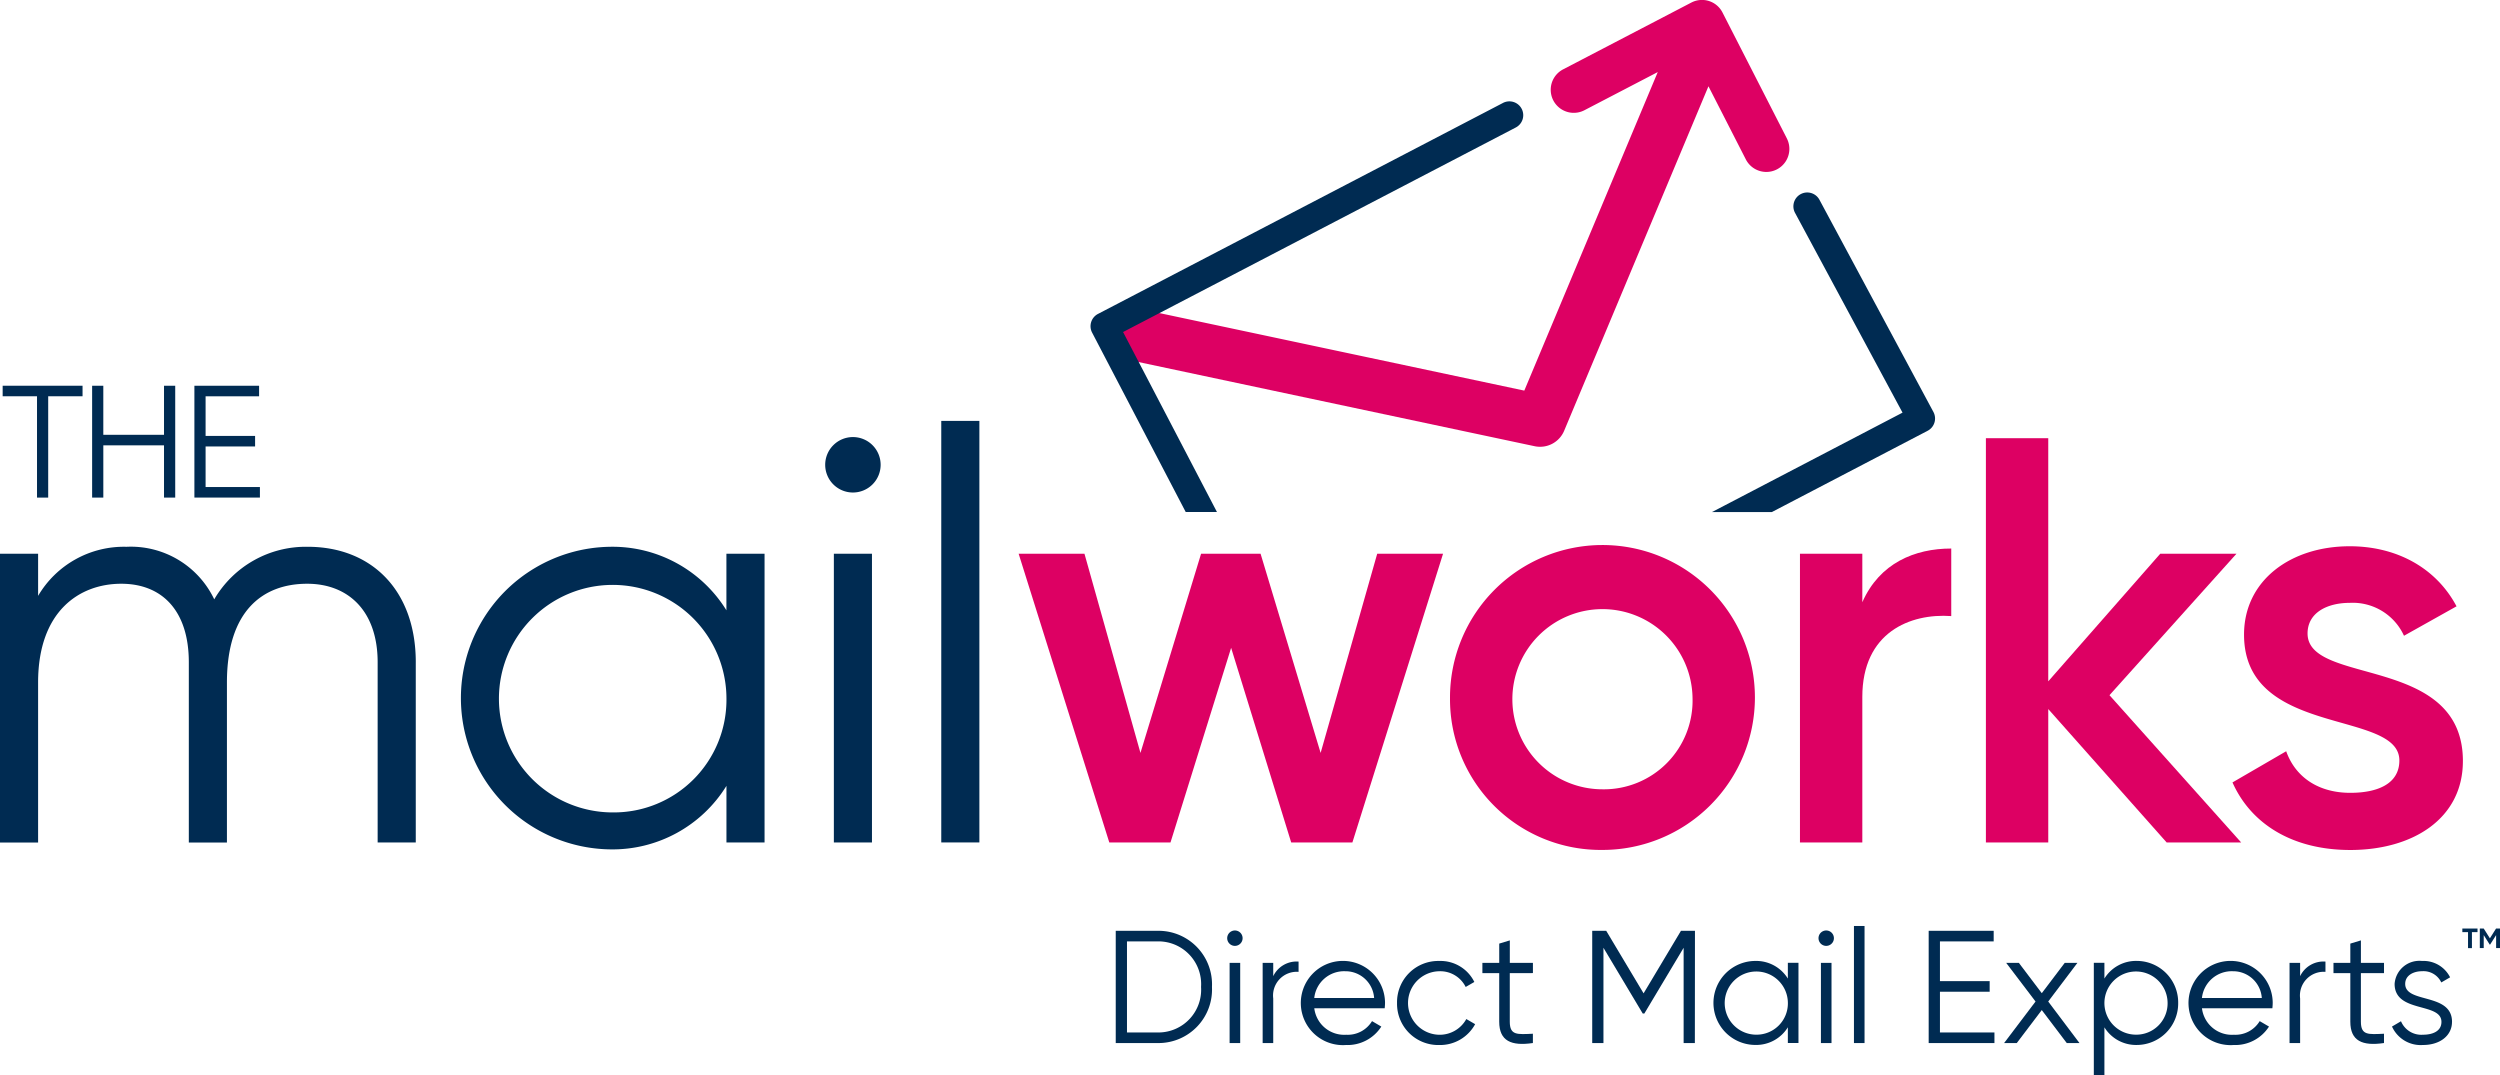 <svg id="Group_159" data-name="Group 159" xmlns="http://www.w3.org/2000/svg" xmlns:xlink="http://www.w3.org/1999/xlink" width="250" height="107.514" viewBox="0 0 250 107.514">
  <defs>
    <clipPath id="clip-path">
      <rect id="Rectangle_166" data-name="Rectangle 166" width="250" height="107.514" fill="none"/>
    </clipPath>
  </defs>
  <path id="Path_564" data-name="Path 564" d="M.946,137.372v1.054H4.381v10.13H5.5v-10.13H8.935v-1.054Z" transform="translate(-0.68 -98.798)" fill="#002b52"/>
  <path id="Path_565" data-name="Path 565" d="M41.121,137.372v11.184H40v-5.225H33.931v5.225H32.812V137.372h1.118v4.905H40v-4.905Z" transform="translate(-23.599 -98.797)" fill="#002b52"/>
  <path id="Path_566" data-name="Path 566" d="M75.782,147.5v1.054H69.231V137.372H75.7v1.055H70.35v3.962H75.3v1.054H70.35V147.5Z" transform="translate(-49.791 -98.797)" fill="#002b52"/>
  <g id="Group_160" data-name="Group 160">
    <g id="Group_159-2" data-name="Group 159" clip-path="url(#clip-path)">
      <path id="Path_567" data-name="Path 567" d="M406.961,337.087a5.354,5.354,0,0,1-5.293,5.613h-4.33V331.474h4.33a5.354,5.354,0,0,1,5.293,5.613m-1.091,0a4.274,4.274,0,0,0-4.2-4.555h-3.208v9.109h3.208a4.274,4.274,0,0,0,4.2-4.555" transform="translate(-285.764 -238.394)" fill="#002b52"/>
      <path id="Path_568" data-name="Path 568" d="M437.031,332.13a.77.77,0,1,1,.77.77.77.77,0,0,1-.77-.77m.241,2.47h1.059v8.019h-1.059Z" transform="translate(-314.311 -238.312)" fill="#002b52"/>
      <path id="Path_569" data-name="Path 569" d="M453.246,342.441v1.026a2.373,2.373,0,0,0-2.534,2.662v4.459h-1.058v-8.019h1.058V343.9a2.588,2.588,0,0,1,2.534-1.459" transform="translate(-323.389 -246.282)" fill="#002b52"/>
      <path id="Path_570" data-name="Path 570" d="M472.322,346.446c0,.16-.016.337-.032.5H465.25a3.015,3.015,0,0,0,3.191,2.646,2.835,2.835,0,0,0,2.582-1.363l.93.545a4.012,4.012,0,0,1-3.529,1.844,4.211,4.211,0,1,1,3.9-4.17m-7.073-.529h5.982a2.868,2.868,0,0,0-2.887-2.678,3,3,0,0,0-3.1,2.678" transform="translate(-333.821 -246.117)" fill="#002b52"/>
      <path id="Path_571" data-name="Path 571" d="M497.514,346.414a4.12,4.12,0,0,1,4.218-4.2,3.773,3.773,0,0,1,3.512,2.1l-.866.5a2.839,2.839,0,0,0-2.646-1.572,3.176,3.176,0,0,0,0,6.351,3.039,3.039,0,0,0,2.71-1.572l.882.513a3.988,3.988,0,0,1-3.592,2.085,4.12,4.12,0,0,1-4.218-4.2" transform="translate(-357.81 -246.117)" fill="#002b52"/>
      <path id="Path_572" data-name="Path 572" d="M530.64,338.174v4.859c0,1.379.754,1.267,2.31,1.2v.93c-2.165.321-3.368-.208-3.368-2.133v-4.859H527.9v-1.026h1.684v-1.925l1.059-.321v2.245h2.31v1.026Z" transform="translate(-379.661 -240.86)" fill="#002b52"/>
      <path id="Path_573" data-name="Path 573" d="M577.284,342.7h-1.123v-9.526l-3.929,6.575h-.16l-3.929-6.575V342.7H567.02V331.475h1.4l3.737,6.255,3.737-6.255h1.4Z" transform="translate(-407.798 -238.395)" fill="#002b52"/>
      <path id="Path_574" data-name="Path 574" d="M618.862,342.4v8.019H617.8v-1.572a3.719,3.719,0,0,1-3.24,1.764,4.2,4.2,0,0,1,0-8.4,3.719,3.719,0,0,1,3.24,1.764V342.4Zm-1.059,4.009a3.159,3.159,0,1,0-3.159,3.176,3.129,3.129,0,0,0,3.159-3.176" transform="translate(-439.015 -246.117)" fill="#002b52"/>
      <path id="Path_575" data-name="Path 575" d="M647.606,332.13a.77.77,0,1,1,.77.77.77.77,0,0,1-.77-.77m.241,2.47h1.059v8.019h-1.059Z" transform="translate(-465.755 -238.312)" fill="#002b52"/>
      <rect id="Rectangle_164" data-name="Rectangle 164" width="1.059" height="11.708" transform="translate(185.395 92.598)" fill="#002b52"/>
      <path id="Path_576" data-name="Path 576" d="M693.418,341.643V342.7h-6.576V331.475h6.5v1.059h-5.373v3.977h4.972v1.058h-4.972v4.074Z" transform="translate(-493.974 -238.395)" fill="#002b52"/>
      <path id="Path_577" data-name="Path 577" d="M719.956,350.916l-2.5-3.3-2.5,3.3h-1.267l3.144-4.154-2.935-3.865h1.267l2.293,3.031,2.294-3.031h1.267l-2.919,3.865,3.127,4.154Z" transform="translate(-513.279 -246.61)" fill="#002b52"/>
      <path id="Path_578" data-name="Path 578" d="M754.1,346.414a4.152,4.152,0,0,1-4.138,4.2,3.719,3.719,0,0,1-3.239-1.764v4.779h-1.059V342.4h1.059v1.572a3.719,3.719,0,0,1,3.239-1.764,4.152,4.152,0,0,1,4.138,4.2m-1.059,0a3.159,3.159,0,1,0-3.159,3.176,3.129,3.129,0,0,0,3.159-3.176" transform="translate(-536.282 -246.117)" fill="#002b52"/>
      <path id="Path_579" data-name="Path 579" d="M788.442,346.446c0,.16-.016.337-.032.5H781.37a3.015,3.015,0,0,0,3.191,2.646,2.835,2.835,0,0,0,2.582-1.363l.93.545a4.012,4.012,0,0,1-3.529,1.844,4.211,4.211,0,1,1,3.9-4.17m-7.073-.529h5.982a2.868,2.868,0,0,0-2.887-2.678,3,3,0,0,0-3.1,2.678" transform="translate(-561.173 -246.117)" fill="#002b52"/>
      <path id="Path_580" data-name="Path 580" d="M818.94,342.441v1.026a2.373,2.373,0,0,0-2.534,2.662v4.459h-1.058v-8.019h1.058V343.9a2.588,2.588,0,0,1,2.534-1.459" transform="translate(-586.394 -246.282)" fill="#002b52"/>
      <path id="Path_581" data-name="Path 581" d="M833.738,338.174v4.859c0,1.379.754,1.267,2.31,1.2v.93c-2.165.321-3.368-.208-3.368-2.133v-4.859h-1.684v-1.026h1.684v-1.925l1.059-.321v2.245h2.31v1.026Z" transform="translate(-597.648 -240.86)" fill="#002b52"/>
      <path id="Path_582" data-name="Path 582" d="M857.841,348.306c0,1.363-1.187,2.31-2.9,2.31a3.144,3.144,0,0,1-3.1-1.845l.9-.529a2.2,2.2,0,0,0,2.2,1.347c.946,0,1.844-.337,1.844-1.283,0-1.989-4.683-.85-4.683-3.8a2.483,2.483,0,0,1,2.743-2.293,2.968,2.968,0,0,1,2.806,1.636l-.882.513a1.962,1.962,0,0,0-1.924-1.123c-.834,0-1.684.4-1.684,1.267,0,1.989,4.683.85,4.683,3.8" transform="translate(-612.641 -246.117)" fill="#002b52"/>
      <path id="Path_583" data-name="Path 583" d="M878.4,331.029h-.558v1.6h-.391v-1.6h-.568v-.362H878.4Zm2.251-.362v1.957h-.391v-1.3l-.6.949h-.039l-.6-.949v1.3h-.391v-1.957h.391l.617.979.616-.979Z" transform="translate(-630.649 -237.814)" fill="#002b52"/>
      <path id="Path_584" data-name="Path 584" d="M41.578,206.27v18.017H37.766V206.27c0-5.139-2.945-7.853-7.045-7.853-4.446,0-8.027,2.714-8.027,9.875v16H18.883V206.27c0-5.139-2.656-7.853-6.756-7.853-4.158,0-8.316,2.714-8.316,9.875v16H0V195.414H3.812v4.215a9.952,9.952,0,0,1,8.835-4.908,9.237,9.237,0,0,1,8.778,5.255,10.6,10.6,0,0,1,9.354-5.255c6.352,0,10.8,4.331,10.8,11.549" transform="translate(-0.001 -140.042)" fill="#002b52"/>
      <path id="Path_585" data-name="Path 585" d="M194.48,195.414v28.873h-3.811v-5.659A13.393,13.393,0,0,1,179,224.979a15.131,15.131,0,0,1,0-30.258,13.393,13.393,0,0,1,11.665,6.352v-5.659Zm-3.811,14.436a11.376,11.376,0,1,0-11.376,11.434,11.266,11.266,0,0,0,11.376-11.434" transform="translate(-118.024 -140.042)" fill="#002b52"/>
      <path id="Path_586" data-name="Path 586" d="M293.869,158.42a2.772,2.772,0,1,1,2.772,2.772,2.772,2.772,0,0,1-2.772-2.772m.866,8.893h3.811v28.873h-3.811Z" transform="translate(-211.349 -111.941)" fill="#002b52"/>
      <rect id="Rectangle_165" data-name="Rectangle 165" width="3.811" height="42.154" transform="translate(94.127 42.09)" fill="#002b52"/>
      <path id="Path_587" data-name="Path 587" d="M405.2,197.188l-9.066,28.873h-6.121l-6.006-19.46-6.063,19.46h-6.121l-9.066-28.873h6.583l5.6,19.922,6.063-19.922h5.948l6.006,19.922,5.659-19.922Z" transform="translate(-260.894 -141.817)" fill="#dd0063"/>
      <path id="Path_588" data-name="Path 588" d="M516.378,209.7a15.245,15.245,0,1,1,15.245,15.187A15.072,15.072,0,0,1,516.378,209.7m24.253,0a9.009,9.009,0,1,0-9.008,9.124,8.868,8.868,0,0,0,9.008-9.124" transform="translate(-371.377 -139.894)" fill="#dd0063"/>
      <path id="Path_589" data-name="Path 589" d="M656.129,195.337v6.756c-4.1-.289-8.893,1.617-8.893,8.084v14.552H641V195.857h6.236v4.851c1.732-3.927,5.255-5.37,8.893-5.37" transform="translate(-461.004 -140.485)" fill="#dd0063"/>
      <path id="Path_590" data-name="Path 590" d="M725.292,196.481l-11.838-13.339v13.339h-6.236V156.059h6.236V180.37l11.2-12.761h7.622l-12.7,14.147,13.166,14.725Z" transform="translate(-508.628 -112.237)" fill="#dd0063"/>
      <path id="Path_591" data-name="Path 591" d="M818.073,216c0,5.774-5.024,8.893-11.26,8.893-5.775,0-9.932-2.6-11.78-6.756l5.37-3.118c.924,2.6,3.234,4.158,6.41,4.158,2.772,0,4.908-.924,4.908-3.234,0-5.139-15.533-2.252-15.533-12.588,0-5.428,4.677-8.835,10.567-8.835,4.735,0,8.662,2.194,10.683,6.006l-5.255,2.945a5.628,5.628,0,0,0-5.428-3.291c-2.252,0-4.215.982-4.215,3.06,0,5.255,15.534,2.079,15.534,12.762" transform="translate(-571.784 -139.894)" fill="#dd0063"/>
    </g>
  </g>
  <g id="Group_162" data-name="Group 162">
    <g id="Group_161" data-name="Group 161" clip-path="url(#clip-path)">
      <path id="Path_592" data-name="Path 592" d="M459.635,13.843,453.2,1.255a2.3,2.3,0,0,0-3.116-1L437.261,6.935a2.3,2.3,0,1,0,2.128,4.089l7.335-3.818L433.378,39.061l-39.58-8.41a2.612,2.612,0,1,0-1.086,5.11l41.7,8.86a2.61,2.61,0,0,0,2.952-1.546L451.793,8.627l3.739,7.314a2.3,2.3,0,1,0,4.1-2.1" transform="translate(-280.948 0)" fill="#dd0063"/>
      <path id="Path_593" data-name="Path 593" d="M397.881,77.211h3.124l-9.39-18,39.241-20.438a1.385,1.385,0,1,0-1.281-2.455L389.106,57.4a1.385,1.385,0,0,0-.587,1.868Z" transform="translate(-279.308 -26.008)" fill="#002b52"/>
      <path id="Path_594" data-name="Path 594" d="M631.826,90.453,620.418,69.214a1.385,1.385,0,0,0-2.455,1.282L628.73,90.507l-19.052,9.94h5.987l15.574-8.125a1.385,1.385,0,0,0,.587-1.868" transform="translate(-438.477 -49.243)" fill="#002b52"/>
    </g>
  </g>
</svg>
